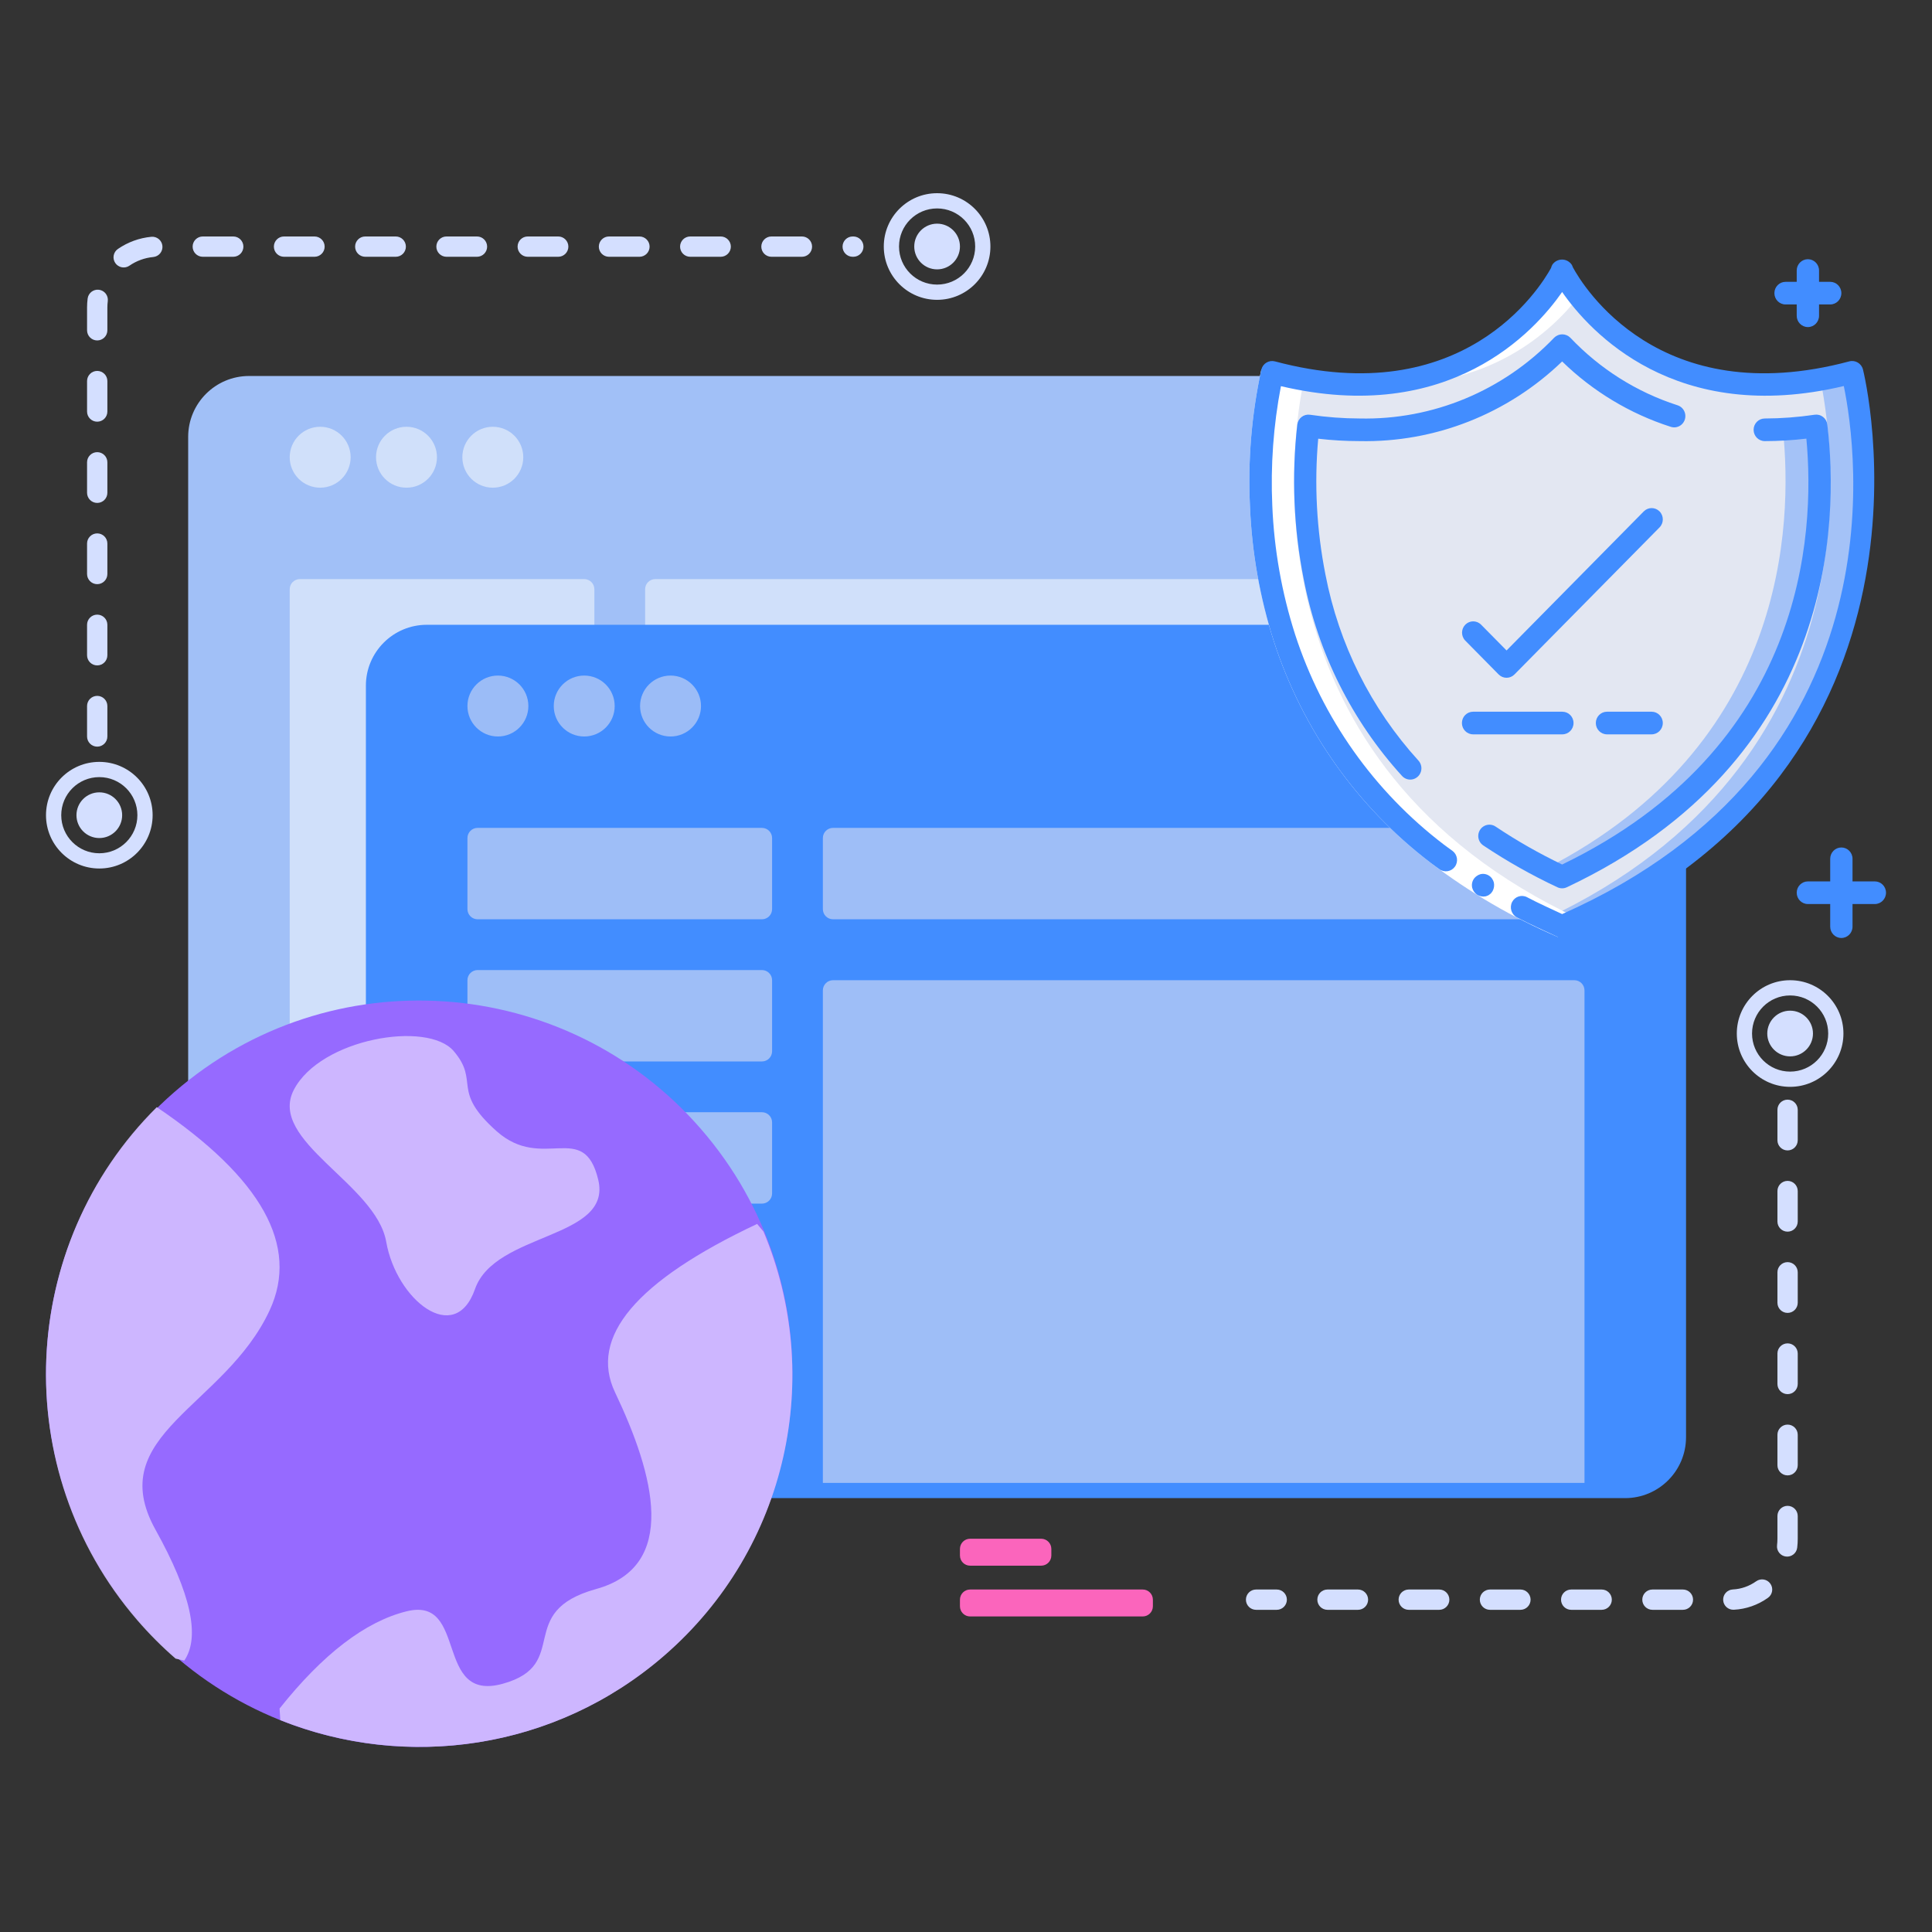 <svg width="210" height="210" viewBox="0 0 210 210" fill="none" xmlns="http://www.w3.org/2000/svg">
<rect x="0" y="0" width="210" height="210" fill="#333333" stroke="none"/>
<path fill-rule="evenodd" clip-rule="evenodd" d="M27.076 40.868H157.325C160.983 40.868 163.948 43.834 163.948 47.491V129.173C163.948 132.83 160.983 135.796 157.325 135.796H27.076C23.418 135.796 20.453 132.83 20.453 129.173V47.491C20.453 43.834 23.418 40.868 27.076 40.868Z" fill="#A1C0F7"/>
<path opacity="0.966" fill-rule="evenodd" clip-rule="evenodd" d="M32.594 62.945H63.501C64.11 62.945 64.604 63.439 64.604 64.048V126.965C64.604 127.575 64.11 128.069 63.501 128.069H32.594C31.984 128.069 31.49 127.575 31.49 126.965V64.048C31.49 63.439 31.984 62.945 32.594 62.945ZM71.227 62.945H151.805C152.415 62.945 152.909 63.439 152.909 64.048V71.775C152.909 72.385 152.415 72.879 151.805 72.879H71.227C70.618 72.879 70.123 72.385 70.123 71.775V64.048C70.123 63.439 70.618 62.945 71.227 62.945ZM71.227 79.502H151.805C152.415 79.502 152.909 79.996 152.909 80.605V134.14H70.123V80.605C70.123 79.996 70.618 79.502 71.227 79.502Z" fill="#D2E1FA"/>
<path opacity="0.966" fill-rule="evenodd" clip-rule="evenodd" d="M34.802 53.01C32.973 53.01 31.49 51.528 31.49 49.699C31.49 47.87 32.973 46.388 34.802 46.388C36.63 46.388 38.113 47.87 38.113 49.699C38.113 51.528 36.63 53.01 34.802 53.01ZM44.184 53.01C42.355 53.01 40.873 51.528 40.873 49.699C40.873 47.87 42.355 46.388 44.184 46.388C46.013 46.388 47.495 47.87 47.495 49.699C47.495 51.528 46.013 53.01 44.184 53.01ZM53.566 53.01C51.737 53.01 50.255 51.528 50.255 49.699C50.255 47.87 51.737 46.388 53.566 46.388C55.395 46.388 56.878 47.87 56.878 49.699C56.878 51.528 55.395 53.01 53.566 53.01Z" fill="#D2E1FA"/>
<path d="M193.199 120.631C193.199 120.021 193.693 119.527 194.302 119.527C194.912 119.527 195.406 120.021 195.406 120.631V123.942C195.406 124.552 194.912 125.046 194.302 125.046C193.693 125.046 193.199 124.552 193.199 123.942V120.631ZM193.199 129.461C193.199 128.851 193.693 128.357 194.302 128.357C194.912 128.357 195.406 128.851 195.406 129.461V132.772C195.406 133.382 194.912 133.876 194.302 133.876C193.693 133.876 193.199 133.382 193.199 132.772V129.461ZM193.199 138.291C193.199 137.682 193.693 137.188 194.302 137.188C194.912 137.188 195.406 137.682 195.406 138.291V141.603C195.406 142.212 194.912 142.707 194.302 142.707C193.693 142.707 193.199 142.212 193.199 141.603V138.291ZM193.199 147.122C193.199 146.512 193.693 146.018 194.302 146.018C194.912 146.018 195.406 146.512 195.406 147.122V150.433C195.406 151.043 194.912 151.537 194.302 151.537C193.693 151.537 193.199 151.043 193.199 150.433V147.122ZM193.199 155.952C193.199 155.343 193.693 154.848 194.302 154.848C194.912 154.848 195.406 155.343 195.406 155.952V159.264C195.406 159.873 194.912 160.368 194.302 160.368C193.693 160.368 193.199 159.873 193.199 159.264V155.952ZM193.199 164.783C193.199 164.173 193.693 163.679 194.302 163.679C194.912 163.679 195.406 164.173 195.406 164.783V167.254C195.406 167.579 195.387 167.903 195.349 168.222C195.278 168.828 194.729 169.26 194.124 169.189C193.518 169.117 193.086 168.569 193.157 167.963C193.185 167.73 193.199 167.493 193.199 167.254V164.783ZM190.891 171.877C191.388 171.524 192.077 171.641 192.43 172.138C192.783 172.635 192.666 173.325 192.168 173.677C191.074 174.454 189.799 174.906 188.458 174.972C187.849 175.002 187.331 174.533 187.301 173.924C187.271 173.315 187.74 172.797 188.349 172.767C189.264 172.722 190.135 172.413 190.891 171.877ZM182.925 172.773C183.534 172.773 184.028 173.267 184.028 173.877C184.028 174.486 183.534 174.981 182.925 174.981H179.613C179.004 174.981 178.51 174.486 178.51 173.877C178.51 173.267 179.004 172.773 179.613 172.773H182.925ZM174.094 172.773C174.704 172.773 175.198 173.267 175.198 173.877C175.198 174.486 174.704 174.981 174.094 174.981H170.782C170.173 174.981 169.678 174.486 169.678 173.877C169.678 173.267 170.173 172.773 170.782 172.773H174.094ZM165.265 172.773C165.875 172.773 166.369 173.267 166.369 173.877C166.369 174.486 165.875 174.981 165.265 174.981H161.954C161.344 174.981 160.85 174.486 160.85 173.877C160.85 173.267 161.344 172.773 161.954 172.773H165.265ZM156.436 172.773C157.045 172.773 157.54 173.267 157.54 173.877C157.54 174.486 157.045 174.981 156.436 174.981H153.124C152.515 174.981 152.021 174.486 152.021 173.877C152.021 173.267 152.515 172.773 153.124 172.773H156.436ZM147.604 172.773C148.214 172.773 148.708 173.267 148.708 173.877C148.708 174.486 148.214 174.981 147.604 174.981H144.293C143.683 174.981 143.189 174.486 143.189 173.877C143.189 173.267 143.683 172.773 144.293 172.773H147.604ZM138.774 172.773C139.384 172.773 139.878 173.267 139.878 173.877C139.878 174.486 139.384 174.981 138.774 174.981H136.53C135.92 174.981 135.426 174.486 135.426 173.877C135.426 173.267 135.92 172.773 136.53 172.773H138.774ZM11.671 80.053C11.671 80.663 11.177 81.157 10.567 81.157C9.958 81.157 9.463 80.663 9.463 80.053V76.742C9.463 76.132 9.958 75.638 10.567 75.638C11.177 75.638 11.671 76.132 11.671 76.742V80.053ZM11.671 71.223C11.671 71.833 11.177 72.327 10.567 72.327C9.958 72.327 9.463 71.833 9.463 71.223V67.912C9.463 67.302 9.958 66.808 10.567 66.808C11.177 66.808 11.671 67.302 11.671 67.912V71.223ZM11.671 62.393C11.671 63.002 11.177 63.496 10.567 63.496C9.958 63.496 9.463 63.002 9.463 62.393V59.081C9.463 58.472 9.958 57.977 10.567 57.977C11.177 57.977 11.671 58.472 11.671 59.081V62.393ZM11.671 53.562C11.671 54.172 11.177 54.666 10.567 54.666C9.958 54.666 9.463 54.172 9.463 53.562V50.251C9.463 49.641 9.958 49.147 10.567 49.147C11.177 49.147 11.671 49.641 11.671 50.251V53.562ZM11.671 44.732C11.671 45.341 11.177 45.836 10.567 45.836C9.958 45.836 9.463 45.341 9.463 44.732V41.42C9.463 40.811 9.958 40.317 10.567 40.317C11.177 40.317 11.671 40.811 11.671 41.42V44.732ZM11.671 35.901C11.671 36.511 11.177 37.005 10.567 37.005C9.958 37.005 9.463 36.511 9.463 35.901V33.43C9.463 33.102 9.484 32.776 9.525 32.453C9.601 31.848 10.153 31.42 10.758 31.496C11.363 31.573 11.791 32.125 11.715 32.73C11.686 32.961 11.671 33.194 11.671 33.43V35.901ZM14.068 28.878C13.566 29.223 12.879 29.096 12.534 28.593C12.188 28.091 12.316 27.404 12.818 27.059C13.892 26.32 15.137 25.863 16.451 25.738C17.058 25.681 17.597 26.126 17.654 26.733C17.712 27.34 17.267 27.878 16.66 27.936C15.722 28.025 14.835 28.351 14.068 28.878ZM22.042 27.911C21.432 27.911 20.938 27.417 20.938 26.807C20.938 26.198 21.432 25.703 22.042 25.703H25.353C25.963 25.703 26.457 26.198 26.457 26.807C26.457 27.417 25.963 27.911 25.353 27.911H22.042ZM30.872 27.911C30.263 27.911 29.769 27.417 29.769 26.807C29.769 26.198 30.263 25.703 30.872 25.703H34.184C34.793 25.703 35.288 26.198 35.288 26.807C35.288 27.417 34.793 27.911 34.184 27.911H30.872ZM39.703 27.911C39.093 27.911 38.599 27.417 38.599 26.807C38.599 26.198 39.093 25.703 39.703 25.703H43.014C43.624 25.703 44.118 26.198 44.118 26.807C44.118 27.417 43.624 27.911 43.014 27.911H39.703ZM48.533 27.911C47.924 27.911 47.429 27.417 47.429 26.807C47.429 26.198 47.924 25.703 48.533 25.703H51.845C52.454 25.703 52.949 26.198 52.949 26.807C52.949 27.417 52.454 27.911 51.845 27.911H48.533ZM57.364 27.911C56.754 27.911 56.26 27.417 56.26 26.807C56.26 26.198 56.754 25.703 57.364 25.703H60.675C61.285 25.703 61.779 26.198 61.779 26.807C61.779 27.417 61.285 27.911 60.675 27.911H57.364ZM66.194 27.911C65.585 27.911 65.09 27.417 65.09 26.807C65.09 26.198 65.585 25.703 66.194 25.703H69.505C70.115 25.703 70.609 26.198 70.609 26.807C70.609 27.417 70.115 27.911 69.505 27.911H66.194ZM75.025 27.911C74.415 27.911 73.921 27.417 73.921 26.807C73.921 26.198 74.415 25.703 75.025 25.703H78.336C78.946 25.703 79.44 26.198 79.44 26.807C79.44 27.417 78.946 27.911 78.336 27.911H75.025ZM83.855 27.911C83.245 27.911 82.751 27.417 82.751 26.807C82.751 26.198 83.245 25.703 83.855 25.703H87.166C87.776 25.703 88.27 26.198 88.27 26.807C88.27 27.417 87.776 27.911 87.166 27.911H83.855ZM92.685 27.911C92.076 27.911 91.582 27.417 91.582 26.807C91.582 26.198 92.076 25.703 92.685 25.703H92.752C93.362 25.703 93.856 26.198 93.856 26.807C93.856 27.417 93.362 27.911 92.752 27.911H92.685ZM194.578 114.823C193.207 114.823 192.095 113.711 192.095 112.34C192.095 110.968 193.207 109.856 194.578 109.856C195.95 109.856 197.062 110.968 197.062 112.34C197.062 113.711 195.95 114.823 194.578 114.823ZM194.578 116.479C196.864 116.479 198.718 114.626 198.718 112.34C198.718 110.054 196.864 108.201 194.578 108.201C192.292 108.201 190.439 110.054 190.439 112.34C190.439 114.626 192.292 116.479 194.578 116.479ZM194.578 118.135C191.378 118.135 188.783 115.54 188.783 112.34C188.783 109.139 191.378 106.545 194.578 106.545C197.779 106.545 200.373 109.139 200.373 112.34C200.373 115.54 197.779 118.135 194.578 118.135ZM101.859 29.279C100.487 29.279 99.375 28.167 99.375 26.795C99.375 25.423 100.487 24.311 101.859 24.311C103.23 24.311 104.342 25.423 104.342 26.795C104.342 28.167 103.23 29.279 101.859 29.279ZM101.859 30.934C104.145 30.934 105.998 29.081 105.998 26.795C105.998 24.509 104.145 22.656 101.859 22.656C99.573 22.656 97.719 24.509 97.719 26.795C97.719 29.081 99.573 30.934 101.859 30.934ZM101.859 32.59C98.658 32.59 96.064 29.995 96.064 26.795C96.064 23.595 98.658 21 101.859 21C105.059 21 107.654 23.595 107.654 26.795C107.654 29.995 105.059 32.59 101.859 32.59ZM10.795 91.092C9.423 91.092 8.311 89.98 8.311 88.608C8.311 87.236 9.423 86.124 10.795 86.124C12.167 86.124 13.278 87.236 13.278 88.608C13.278 89.98 12.167 91.092 10.795 91.092ZM10.795 92.747C13.081 92.747 14.934 90.894 14.934 88.608C14.934 86.322 13.081 84.469 10.795 84.469C8.509 84.469 6.656 86.322 6.656 88.608C6.656 90.894 8.509 92.747 10.795 92.747ZM10.795 94.403C7.595 94.403 5 91.808 5 88.608C5 85.407 7.595 82.813 10.795 82.813C13.995 82.813 16.59 85.407 16.59 88.608C16.59 91.808 13.995 94.403 10.795 94.403Z" fill="#D4DFFF"/>
<path fill-rule="evenodd" clip-rule="evenodd" d="M46.392 67.912H176.641C180.299 67.912 183.264 70.877 183.264 74.534V156.216C183.264 159.874 180.299 162.839 176.641 162.839H46.392C42.735 162.839 39.77 159.874 39.77 156.216V74.534C39.77 70.877 42.735 67.912 46.392 67.912Z" fill="#428DFF"/>
<path opacity="0.966" fill-rule="evenodd" clip-rule="evenodd" d="M51.912 89.988H82.819C83.428 89.988 83.923 90.482 83.923 91.092V98.818C83.923 99.428 83.428 99.922 82.819 99.922H51.912C51.303 99.922 50.809 99.428 50.809 98.818V91.092C50.809 90.482 51.303 89.988 51.912 89.988ZM51.912 105.441H82.819C83.428 105.441 83.923 105.935 83.923 106.545V114.271C83.923 114.881 83.428 115.375 82.819 115.375H51.912C51.303 115.375 50.809 114.881 50.809 114.271V106.545C50.809 105.935 51.303 105.441 51.912 105.441ZM90.546 89.988H171.123C171.733 89.988 172.227 90.482 172.227 91.092V98.818C172.227 99.428 171.733 99.922 171.123 99.922H90.546C89.936 99.922 89.442 99.428 89.442 98.818V91.092C89.442 90.482 89.936 89.988 90.546 89.988ZM90.546 106.545H171.123C171.733 106.545 172.227 107.039 172.227 107.649V161.183H89.442V107.649C89.442 107.039 89.936 106.545 90.546 106.545Z" fill="#A1C0F7"/>
<path d="M51.912 120.894H82.819C83.428 120.894 83.923 121.388 83.923 121.998V129.725C83.923 130.334 83.428 130.829 82.819 130.829H51.912C51.303 130.829 50.809 130.334 50.809 129.725V121.998C50.809 121.388 51.303 120.894 51.912 120.894Z" fill="#9EBEF7"/>
<path opacity="0.966" fill-rule="evenodd" clip-rule="evenodd" d="M54.12 80.053C52.291 80.053 50.809 78.571 50.809 76.742C50.809 74.913 52.291 73.431 54.12 73.431C55.949 73.431 57.431 74.913 57.431 76.742C57.431 78.571 55.949 80.053 54.12 80.053ZM63.502 80.053C61.673 80.053 60.191 78.571 60.191 76.742C60.191 74.913 61.673 73.431 63.502 73.431C65.331 73.431 66.814 74.913 66.814 76.742C66.814 78.571 65.331 80.053 63.502 80.053ZM72.885 80.053C71.056 80.053 69.573 78.571 69.573 76.742C69.573 74.913 71.056 73.431 72.885 73.431C74.713 73.431 76.196 74.913 76.196 76.742C76.196 78.571 74.713 80.053 72.885 80.053Z" fill="#9EBEF7"/>
<path d="M105.446 167.254H113.172C113.782 167.254 114.276 167.748 114.276 168.358V169.078C114.276 169.688 113.782 170.182 113.172 170.182H105.446C104.836 170.182 104.342 169.688 104.342 169.078V168.358C104.342 167.748 104.836 167.254 105.446 167.254ZM105.446 172.773H124.21C124.82 172.773 125.314 173.267 125.314 173.877V174.597C125.314 175.207 124.82 175.701 124.21 175.701H105.446C104.836 175.701 104.342 175.207 104.342 174.597V173.877C104.342 173.267 104.836 172.773 105.446 172.773Z" fill="#FB65BC"/>
<path fill-rule="evenodd" clip-rule="evenodd" d="M14.951 175.93C0.253 159.022 2.045 133.401 18.952 118.703C35.86 104.005 61.481 105.797 76.179 122.705C90.877 139.612 89.085 165.234 72.177 179.931C55.27 194.629 29.648 192.838 14.951 175.93Z" fill="#966AFF"/>
<path fill-rule="evenodd" clip-rule="evenodd" d="M82.99 133.866C89.568 149.509 85.732 168.236 72.188 179.972C60.313 190.262 44.134 192.437 30.47 186.971L30.387 185.711C35.107 179.779 39.709 176.257 44.194 175.143C50.922 173.471 47.134 185.103 54.656 183.015C62.178 180.926 55.854 175.196 64.803 172.718C73.753 170.24 71.153 160.363 66.855 151.348C63.99 145.339 69.137 139.235 82.296 133.036L82.99 133.866Z" fill="#CDB6FF"/>
<path opacity="0.966" fill-rule="evenodd" clip-rule="evenodd" d="M17.041 120.342C28.458 128.062 32.55 135.417 29.318 142.408C24.461 152.914 11.14 155.914 16.903 166.274C20.745 173.181 21.788 177.923 20.03 180.5L19.085 180.285C17.611 179.007 16.211 177.606 14.899 176.082C0.829 159.747 1.949 135.311 17.041 120.342Z" fill="#CFB9FF"/>
<path opacity="0.966" fill-rule="evenodd" clip-rule="evenodd" d="M53.978 122.955C58.994 127.416 63.447 121.693 65.022 128.216C66.597 134.739 53.808 133.876 51.627 140.123C49.445 146.369 43.084 141.287 41.98 134.979C40.875 128.67 29.061 124.009 31.941 118.454C34.821 112.9 46.463 110.892 49.325 114.258C52.187 117.625 48.961 118.495 53.978 122.955Z" fill="#CFB9FF"/>
<path d="M169.779 100.724C207.899 84.166 202.998 48.778 201.596 41.714C201.53 41.386 201.334 41.1 201.054 40.923C200.775 40.746 200.436 40.692 200.116 40.775C182.357 44.981 173.599 35.125 170.828 31.061C170.602 30.723 170.226 30.52 169.823 30.52C169.42 30.52 169.043 30.723 168.818 31.061C166.037 35.125 157.25 44.984 139.487 40.775C139.168 40.692 138.829 40.746 138.549 40.923C138.269 41.1 138.074 41.386 138.007 41.714C136.606 48.778 131.704 84.166 169.825 100.724H169.779Z" fill="#E3E7F2"/>
<path d="M169.801 95.326C141.485 81.943 141.041 56.727 142.214 46.3C144.056 46.573 145.914 46.712 147.776 46.717C156.062 46.877 164.043 43.547 169.817 37.52C175.578 43.546 183.549 46.876 191.826 46.715C193.687 46.71 195.545 46.571 197.386 46.298C198.562 56.729 198.118 81.943 169.801 95.326Z" fill="#E3E7F2"/>
<path d="M169.798 100.712C169.18 100.441 168.573 100.171 167.979 99.888C204.096 83.005 199.328 48.673 197.957 41.713C197.925 41.549 197.859 41.394 197.763 41.258C198.527 41.136 199.316 40.963 200.117 40.779C200.435 40.698 200.773 40.752 201.052 40.928C201.331 41.104 201.528 41.388 201.597 41.713C202.992 48.784 207.893 84.148 169.798 100.712Z" fill="#A4C2F7"/>
<path d="M169.794 95.326C169.175 95.031 168.569 94.736 167.986 94.429C194.192 81.001 194.883 57.06 193.791 46.657C194.994 46.603 196.193 46.484 197.382 46.3C198.559 56.728 198.11 81.948 169.794 95.326Z" fill="#A4C2F7"/>
<path d="M169.821 100.724L169.798 100.713L169.775 100.724H169.821Z" fill="white"/>
<path d="M141.835 41.252C141.067 41.118 140.287 40.966 139.482 40.775C139.162 40.693 138.823 40.746 138.543 40.923C138.264 41.1 138.068 41.386 138.002 41.714C136.623 48.662 131.891 82.993 167.999 99.876L167.976 99.888C168.545 100.159 169.128 100.418 169.719 100.677C169.746 100.689 169.771 100.702 169.797 100.713C170.426 100.44 171.026 100.155 171.631 99.872C135.532 82.987 140.263 48.661 141.641 41.714C141.674 41.548 141.74 41.391 141.835 41.252Z" fill="white"/>
<path d="M171.643 32.174C171.331 31.77 171.058 31.394 170.83 31.058C170.604 30.72 170.228 30.517 169.825 30.517C169.422 30.517 169.045 30.72 168.82 31.058C164.386 37.457 157.27 41.403 149.562 41.739C161.773 42.454 168.649 36.026 171.643 32.174Z" fill="white"/>
<path d="M169.342 101.854C164.401 99.734 159.735 97.008 155.449 93.738C147.507 87.68 141.583 79.305 138.471 69.737C136.948 64.987 136.073 60.049 135.869 55.06C135.624 50.058 136.04 45.046 137.104 40.156L139.45 40.786C138.451 45.435 138.062 50.198 138.293 54.95C138.487 59.716 139.323 64.432 140.776 68.968C143.733 78.068 149.368 86.033 156.924 91.79C161.051 94.935 165.543 97.556 170.298 99.594L169.342 101.854Z" fill="white"/>
<path d="M164.882 99.717C166.295 100.464 167.761 101.098 169.201 101.787C169.375 101.891 169.572 101.948 169.774 101.953H169.82C170.05 101.954 170.274 101.886 170.466 101.76C213.148 83.069 202.603 40.584 202.495 40.154C202.323 39.498 201.66 39.107 201.012 39.28C180.309 44.807 172.015 31.002 170.965 29.056C170.932 28.951 170.887 28.85 170.83 28.757C170.589 28.416 170.2 28.214 169.786 28.214C169.372 28.214 168.983 28.416 168.742 28.757C168.673 28.871 168.623 28.996 168.593 29.126C167.394 31.302 159.058 44.74 138.585 39.282C137.938 39.109 137.275 39.5 137.104 40.156C136.04 45.046 135.624 50.058 135.869 55.059C136.073 60.049 136.948 64.987 138.471 69.736C141.583 79.305 147.507 87.68 155.449 93.739C155.776 93.995 156.118 94.231 156.453 94.477C156.994 94.871 157.748 94.75 158.141 94.205C158.535 93.66 158.421 92.895 157.886 92.492C157.566 92.257 157.237 92.032 156.924 91.789C149.37 86.033 143.734 78.071 140.776 68.973C139.323 64.436 138.487 59.72 138.293 54.955C138.098 50.606 138.413 46.248 139.231 41.974C157.521 46.283 166.804 36.044 169.797 31.74C172.793 36.044 182.087 46.311 200.414 41.961C201.84 48.867 206.771 82.96 169.798 99.356C168.523 98.754 167.231 98.183 165.987 97.524C165.399 97.214 164.674 97.443 164.364 98.036C164.05 98.645 164.281 99.398 164.882 99.717Z" fill="#428DFF"/>
<path d="M160.573 97.262C160.85 97.433 161.181 97.491 161.499 97.425L161.717 97.345C161.79 97.311 161.86 97.266 161.922 97.213C161.986 97.172 162.045 97.12 162.094 97.061C162.146 96.998 162.194 96.931 162.237 96.862C162.394 96.576 162.444 96.242 162.376 95.922C162.335 95.767 162.266 95.62 162.173 95.49C161.89 95.095 161.403 94.908 160.933 95.015C160.779 95.057 160.634 95.127 160.505 95.222C160.101 95.504 159.908 96.007 160.019 96.491C160.102 96.81 160.299 97.085 160.573 97.262Z" fill="#428DFF"/>
<path d="M169.797 96.556C169.974 96.557 170.149 96.517 170.31 96.441C199.616 82.605 199.873 56.66 198.624 46.148C198.585 45.819 198.416 45.52 198.157 45.319C197.897 45.117 197.568 45.031 197.244 45.079C195.449 45.346 193.637 45.483 191.823 45.488C191.153 45.488 190.609 46.039 190.609 46.718C190.609 47.397 191.153 47.947 191.823 47.947C193.334 47.945 194.844 47.855 196.345 47.677C197.333 58.26 196.08 81.273 169.797 93.968C167.303 92.773 164.896 91.402 162.593 89.864C162.232 89.605 161.761 89.566 161.363 89.762C160.966 89.957 160.704 90.356 160.681 90.804C160.658 91.251 160.877 91.676 161.252 91.912C163.815 93.624 166.5 95.139 169.286 96.443C169.446 96.518 169.62 96.557 169.797 96.556Z" fill="#428DFF"/>
<path d="M147.775 47.946C155.955 48.116 163.87 45.005 169.797 39.289C173.138 42.543 177.173 44.973 181.59 46.389C182.005 46.532 182.464 46.437 182.791 46.139C183.117 45.842 183.259 45.389 183.163 44.956C183.067 44.522 182.748 44.174 182.328 44.047C177.901 42.622 173.897 40.096 170.681 36.701C170.195 36.221 169.421 36.221 168.936 36.701C163.396 42.482 155.732 45.665 147.783 45.487C145.977 45.482 144.174 45.346 142.388 45.081C142.063 45.034 141.733 45.122 141.474 45.325C141.214 45.527 141.047 45.828 141.009 46.158C140.376 51.753 140.61 57.413 141.701 62.934C143.24 70.938 146.943 78.351 152.398 84.345C152.692 84.667 153.134 84.806 153.557 84.708C153.98 84.611 154.32 84.292 154.448 83.872C154.576 83.452 154.473 82.995 154.178 82.672C149.023 77.009 145.522 70.005 144.068 62.441C143.108 57.586 142.844 52.616 143.284 47.685C144.775 47.859 146.275 47.946 147.775 47.946Z" fill="#428DFF"/>
<path d="M160.117 79.82H169.823C170.493 79.82 171.036 79.269 171.036 78.59C171.036 77.911 170.493 77.361 169.823 77.361H160.117C159.447 77.361 158.904 77.911 158.904 78.59C158.904 79.269 159.448 79.82 160.117 79.82Z" fill="#428DFF"/>
<path d="M174.672 77.36C174.002 77.36 173.459 77.911 173.459 78.59C173.459 79.269 174.002 79.82 174.672 79.82H179.525C180.195 79.82 180.738 79.269 180.738 78.59C180.738 77.911 180.195 77.36 179.525 77.36H174.672Z" fill="#428DFF"/>
<path d="M200.148 101.954C200.818 101.954 201.361 101.403 201.361 100.724V98.265H203.787C204.457 98.265 205 97.714 205 97.035C205 96.356 204.457 95.805 203.787 95.805H201.361V93.346C201.361 92.667 200.818 92.117 200.148 92.117C199.478 92.117 198.935 92.667 198.935 93.346V95.805H196.508C195.838 95.805 195.295 96.356 195.295 97.035C195.295 97.714 195.838 98.265 196.508 98.265H198.935V100.724C198.935 101.403 199.478 101.954 200.148 101.954Z" fill="#428DFF"/>
<path d="M196.509 28.175C195.839 28.175 195.295 28.725 195.295 29.404V30.634H194.082C193.412 30.634 192.869 31.185 192.869 31.864C192.869 32.543 193.412 33.093 194.082 33.093H195.295V34.323C195.295 35.002 195.839 35.552 196.509 35.552C197.179 35.552 197.722 35.002 197.722 34.323V33.093H198.935C199.605 33.093 200.148 32.543 200.148 31.864C200.148 31.185 199.605 30.634 198.935 30.634H197.722V29.404C197.722 28.725 197.179 28.175 196.509 28.175Z" fill="#428DFF"/>
<path d="M180.385 55.587C179.912 55.107 179.144 55.107 178.67 55.587L163.756 70.703L160.974 67.884C160.498 67.418 159.741 67.424 159.273 67.899C158.805 68.373 158.799 69.14 159.259 69.622L162.898 73.311C163.372 73.791 164.14 73.791 164.614 73.311L180.385 57.326C180.859 56.846 180.859 56.067 180.385 55.587Z" fill="#428DFF"/>
</svg>
